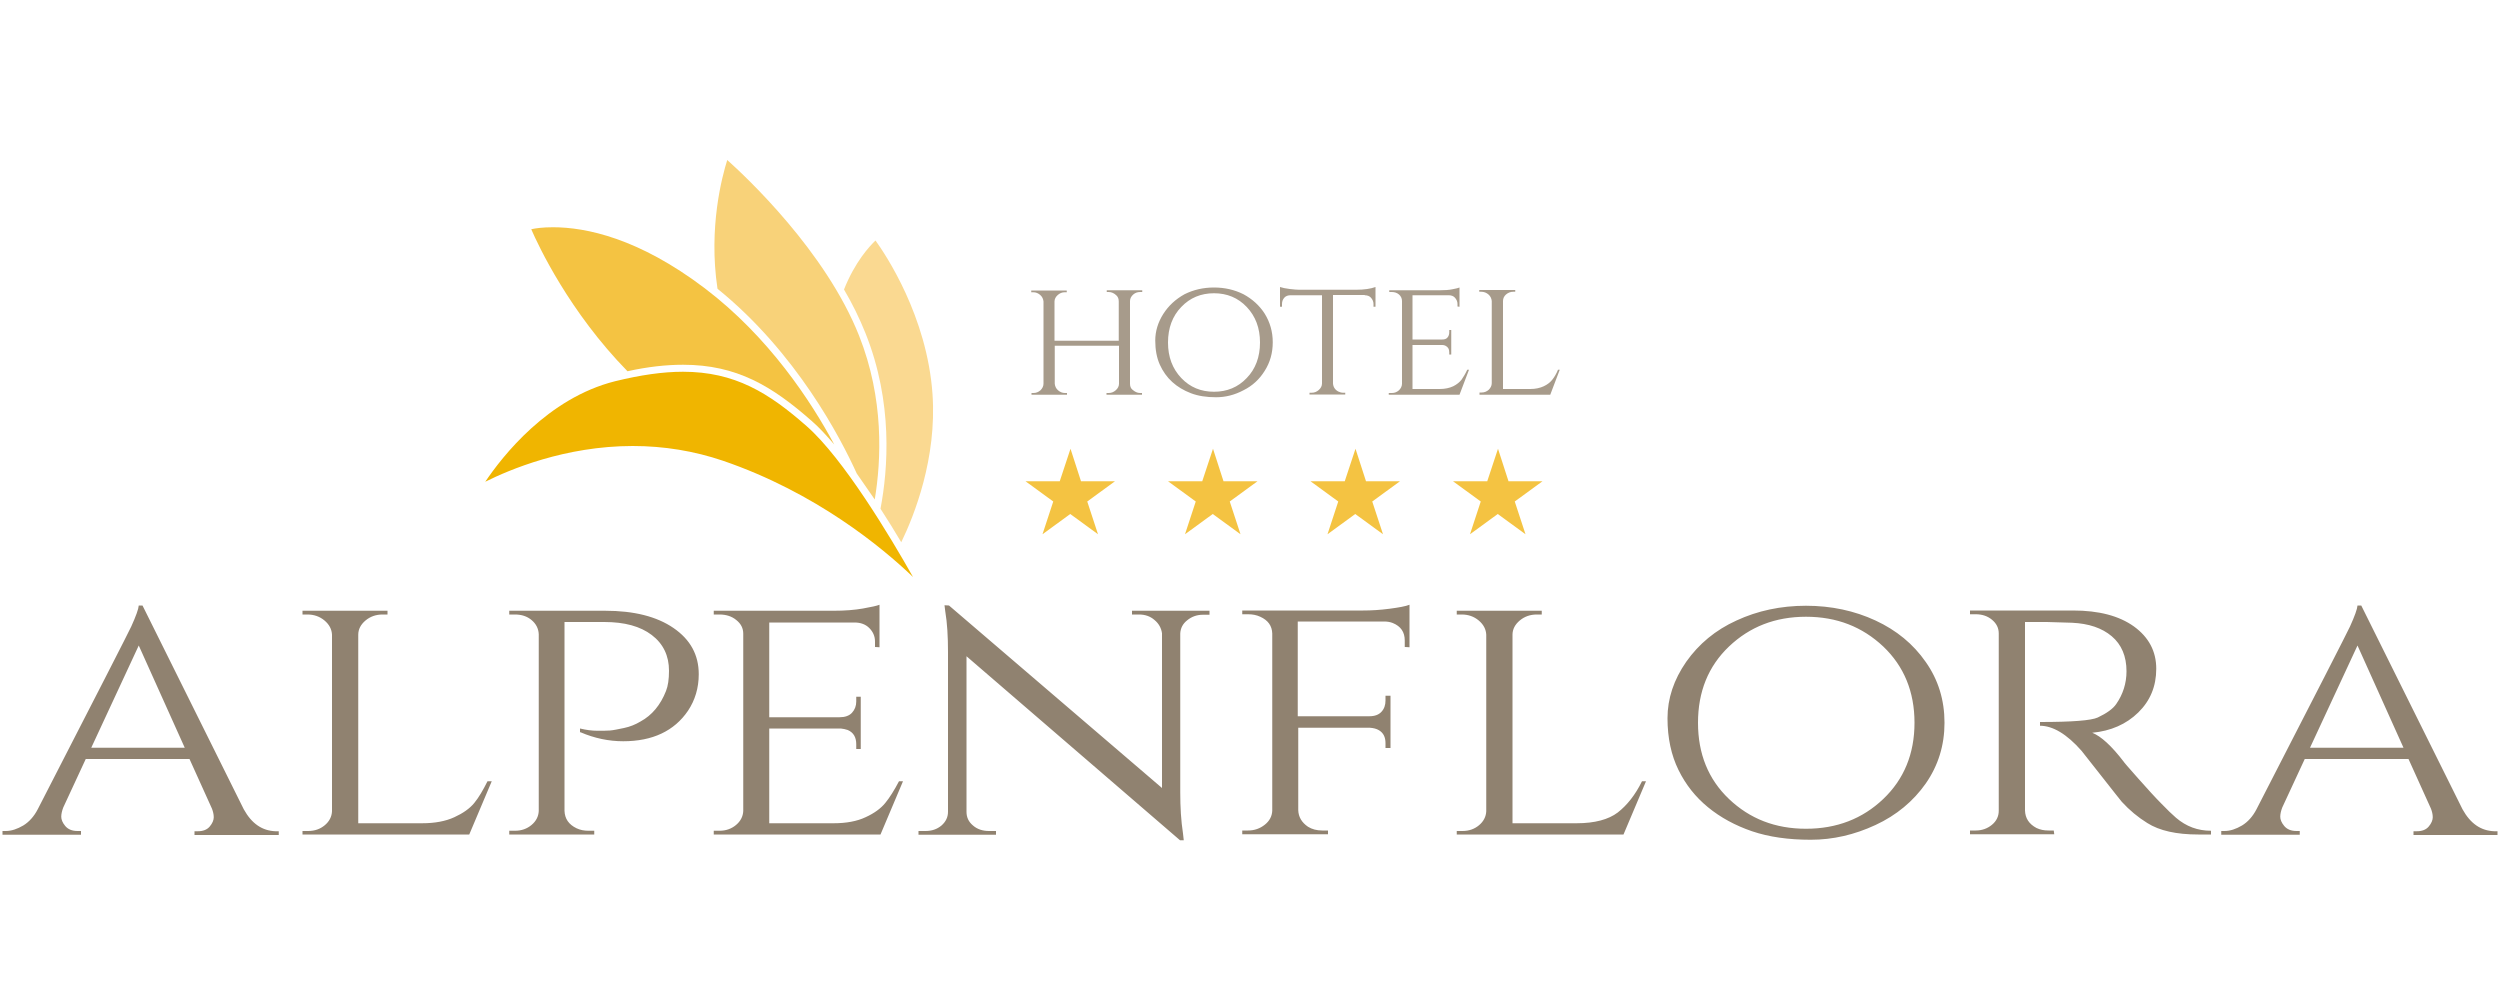 <svg enable-background="new 0 0 1000 400" viewBox="0 0 1000 400" xmlns="http://www.w3.org/2000/svg"><path d="m943 258.2 18.4 40.9h-37.4zm42 65.5-40.5-81.5h-1.5c-.1 1.4-1.1 4.2-3 8.4-1 2.2-13.5 26.6-37.4 73.1-1.5 2.9-3.5 5.1-5.8 6.5-2.4 1.4-4.7 2.2-7 2.2h-1.3v1.5h31.4v-1.5h-1.3c-2.2 0-3.8-.7-4.9-2s-1.6-2.6-1.6-3.7.3-2.4.8-3.7l9-19.4h41.5l9 19.9c.4 1.1.7 2.2.7 3.4 0 1.1-.5 2.4-1.6 3.7s-2.7 1.9-4.8 1.9h-1.3v1.5h33.6v-1.5h-1.3c-5.3-.2-9.5-3-12.7-8.8m-156.2-74.6c6.7.3 12 2.1 15.9 5.4s5.9 8 5.9 14c0 4.8-1.4 9.2-4.1 13.1-1.3 1.9-3.8 3.7-7.4 5.4-2.6 1.2-10.3 1.8-23.1 1.8v1.5c5.1 0 10.7 3.3 16.6 10 .3.4 2.9 3.7 7.8 9.9s7.6 9.7 8.3 10.5c3.1 3.4 6.5 6.2 10.2 8.5 4.9 3.1 11.7 4.6 20.4 4.6h5.1v-1.5c-5.3 0-9.9-1.7-14-5.2-1.5-1.3-3.5-3.2-5.8-5.6-2.4-2.4-5.5-5.8-9.4-10.2s-5.8-6.6-5.7-6.6c-4.9-6.4-9.1-10.2-12.6-11.6 7.4-.7 13.6-3.4 18.4-8.1s7.2-10.5 7.2-17.5-3-12.6-8.9-16.9c-6-4.3-14.1-6.4-24.4-6.4h-41.2v1.5h2.3c2.5 0 4.7.7 6.5 2.2s2.7 3.3 2.7 5.5v70.9c0 2.2-.9 4.1-2.7 5.6s-4 2.3-6.5 2.3h-2.3v1.5h33.7l-.2-1.5h-2.1c-1.8 0-3.3-.3-4.8-1-3-1.6-4.5-3.9-4.6-7v-75.4h8.7c3.8.1 7.1.2 10.1.3m-149.6 40c0-12.4 4.1-22.6 12.4-30.5s18.5-11.9 30.8-11.9 22.5 4 30.9 11.9c8.3 7.9 12.5 18.1 12.5 30.5s-4.2 22.6-12.5 30.5-18.6 11.9-30.9 11.9-22.5-4-30.8-11.9-12.4-18.1-12.4-30.5m-4.7-24.4c-5 7.2-7.5 14.7-7.5 22.6s1.5 14.8 4.4 20.7 6.8 10.8 11.8 14.9 10.9 7.3 17.6 9.6c6.8 2.3 14.6 3.4 23.5 3.4s17.5-2 25.9-5.9 15.1-9.5 20.1-16.6c5-7.2 7.5-15.3 7.5-24.3 0-9.1-2.5-17.2-7.5-24.3-5-7.2-11.7-12.7-20.1-16.6s-17.7-5.9-27.8-5.9-19.4 2-27.8 5.9c-8.4 3.8-15.1 9.4-20.1 16.5m-91.8 67.6v1.5h66.7l9-21.3h-1.6c-2.7 5.5-6 9.6-9.7 12.5-3.7 2.8-9.2 4.3-16.4 4.3h-25.7v-75.4c0-2.2 1-4.1 2.9-5.7s4.2-2.4 6.8-2.4h2v-1.5h-34v1.5h2c2.6 0 4.9.8 6.8 2.4s2.9 3.5 3 5.7v70.6c-.1 2.2-1.1 4.1-2.9 5.6s-4 2.3-6.6 2.3h-2.3zm-20.7-73.5 1.8.1v-17c-1.5.6-4.2 1.1-8 1.6s-7.3.7-10.5.7h-26.1-22.3v1.5h2.3c1.8 0 3.4.3 4.9 1 3.1 1.4 4.7 3.6 4.8 6.7v70.9c-.1 2.2-1.1 4.1-3 5.6s-4.1 2.3-6.7 2.3h-2.3v1.5h34.3v-1.5h-2.3c-2.2 0-4.1-.5-5.7-1.5-2.5-1.7-3.8-3.9-3.9-6.6v-33h28.7c1.4.1 2.6.4 3.6 1 1.8 1.1 2.6 2.8 2.6 5.2v1.9h2v-20.9h-2v1.9c0 1.8-.5 3.3-1.6 4.5s-2.7 1.8-4.9 1.8h-28.6v-37.9h34.6c1.2 0 2.4.2 3.4.6 3.2 1.3 4.8 3.6 4.8 7v2.6zm-78.2-13v-1.5h-31v1.5h2.8c2.4 0 4.5.7 6.2 2.2 1.7 1.4 2.7 3.2 3 5.3v61.9l-85.2-73-1.8-.1.3 2.4c.8 4.8 1.1 10.2 1.1 16.3v63.9c0 2.2-.9 4-2.6 5.5-1.8 1.5-3.9 2.2-6.4 2.2h-2.8v1.5h31v-1.5h-2.8c-2.5 0-4.7-.7-6.4-2.2-1.8-1.5-2.6-3.3-2.6-5.5v-62.2l85.4 73.6h1.5l-.3-2.7c-.8-5.2-1.1-10.6-1.1-16.4v-63.6c.1-2.1 1-3.9 2.8-5.3 1.7-1.4 3.8-2.2 6.2-2.2h2.7zm-198.3 86.5v1.5h66.7l9-21.3h-1.6c-1.9 3.6-3.7 6.5-5.5 8.7s-4.4 4.1-7.9 5.7c-3.4 1.6-7.7 2.4-12.7 2.4h-25.8v-37.9h28.6c1 .1 1.9.3 2.8.6 2.3 1 3.4 2.9 3.4 5.7v1.9h1.8v-20.9h-1.8v1.9c0 1.8-.6 3.3-1.7 4.5s-2.8 1.8-5 1.8h-28.1v-37.9h34.1c2.4 0 4.4.7 5.9 2.2s2.3 3.3 2.3 5.4v2.2l1.8.1v-17c-1 .4-3.2.9-6.6 1.5s-7.3.9-11.8.9h-47.9v1.5h2.3c2.6 0 4.9.7 6.7 2.2 1.9 1.5 2.8 3.3 2.8 5.5v70.9c-.1 2.2-1.1 4.1-2.9 5.6s-4 2.3-6.6 2.3zm-53.3-39.4c5.6 2.4 11.3 3.6 17.1 3.6 11.7 0 20.4-4.1 25.9-12.2 2.8-4.2 4.3-9.1 4.3-14.6 0-7.8-3.4-13.9-10.1-18.5s-15.8-6.9-27.3-6.9h-38.4v1.5h2.3c2.6 0 4.8.7 6.6 2.2s2.8 3.4 2.9 5.7v70.7c-.1 2.2-1.1 4.1-2.9 5.6s-4 2.3-6.6 2.3h-2.3v1.5h34v-1.5h-2.3c-1.8 0-3.3-.3-4.8-1-3.1-1.5-4.7-3.8-4.8-7v-75.5h15.9c8.1 0 14.4 1.7 19 5.2s6.9 8.3 6.9 14.3c0 3.4-.4 6.1-1.2 8.1-2.2 5.6-5.6 9.7-10.2 12.2-2 1.2-4.2 2.1-6.6 2.6s-4.3.9-5.6 1-3 .1-5.1.1-4.4-.3-6.9-.9v1.5zm-111.2 39.4v1.5h66.7l9-21.3h-1.7c-1.8 3.6-3.5 6.5-5.3 8.7s-4.5 4.1-8 5.7-7.8 2.4-12.8 2.4h-25.6v-75.4c0-2.2 1-4.1 2.9-5.7s4.2-2.4 6.8-2.4h2v-1.5h-34v1.5h2c2.6 0 4.9.8 6.8 2.4s2.9 3.5 3 5.7v70.6c-.1 2.2-1.1 4.1-2.9 5.6s-4 2.3-6.7 2.3h-2.2zm-65.5-74.1 18.4 40.9h-37.4zm42 65.5-40.5-81.5h-1.5c-.1 1.4-1.1 4.2-3 8.4-1 2.2-13.5 26.6-37.4 73.1-1.5 2.9-3.5 5.1-5.8 6.5-2.4 1.4-4.7 2.2-7 2.2h-1.3v1.5h31.4v-1.5h-1.4c-2.2 0-3.8-.7-4.9-2s-1.6-2.6-1.6-3.7.3-2.4.8-3.7l9-19.4h41.5l9 19.9c.4 1.1.7 2.2.7 3.4 0 1.1-.5 2.4-1.6 3.7s-2.7 1.9-4.8 1.9h-1.3v1.5h33.7v-1.5h-1.3c-5.3-.2-9.5-3-12.7-8.8" fill="#908270"/><path d="m603.4 192.5-4.2-13-4.3 13h-13.7l11.1 8.1-4.3 13.1 11.1-8.1 11.1 8.1-4.3-13.1 11.1-8.1zm-57 0-4.2-13-4.3 13h-13.7l11.1 8.1-4.3 13.1 11.1-8.1 11.1 8.1-4.3-13.1 11.1-8.1zm-57 0-4.2-13-4.3 13h-13.7l11.1 8.1-4.3 13.1 11.1-8.1 11.1 8.1-4.3-13.1 11.1-8.1zm-57 0-4.2-13-4.3 13h-13.7l11.1 8.1-4.3 13.1 11.1-8.1 11.1 8.1-4.3-13.1 11.1-8.1z" fill="#f4c342"/><path d="m322.7 170.5c-15.2-13.4-28.8-21.8-49.5-21.8-8.1 0-17 1.3-27.2 3.8-27 6.8-45.1 30.1-51.9 40.2 9.6-4.8 31.9-14.3 59-14.3 12.5 0 24.6 2 36.1 5.9 37.1 12.7 63.7 34.7 76 46.5-9-16-27.9-47.5-42.5-60.3" fill="#f0b500"/><path d="m342.7 189.4c2.4 3.4 4.8 6.9 7.2 10.4 2.6-15.7 3.8-40.2-6.3-65.6-13.4-33.7-45.1-63.4-52.7-70.2-2 6.4-7.6 26.9-3.9 51.5 31.5 25.5 49.2 59.6 55.7 73.9" fill="#f8d279"/><path d="m352.2 203.5c3 4.6 5.8 9.2 8.3 13.4 5.2-10.7 14.3-33.6 12.5-59.3-2.2-31.1-18.7-55.7-22.8-61.4-2.4 2.3-8.2 8.5-12.6 19.6 3.3 5.6 6.2 11.5 8.6 17.5 11.1 27.7 9 54.4 6 70.2" fill="#fad991"/><path d="m273.2 145.9c21.6 0 35.7 8.6 51.5 22.5 2.9 2.5 5.9 5.8 9 9.4-9.3-17.3-26.1-43-51.8-62.5-26.5-20.1-47.6-24.4-60.7-24.4-4.1 0-7 .4-8.7.8 2.9 6.7 15.3 33.1 38.5 56.8 8.1-1.8 15.5-2.6 22.2-2.6" fill="#f4c342"/><path d="m591.8 157.2v.7h28.3l3.8-10h-.7c-.7 1.7-1.5 3-2.3 4s-1.9 1.9-3.4 2.6-3.3 1.1-5.4 1.1h-10.9v-35.2c0-1 .4-1.9 1.2-2.6s1.8-1.1 2.9-1.1h.8v-.7h-14.4v.7h.8c1.1 0 2.1.4 2.9 1.1s1.2 1.6 1.3 2.6v32.9c0 1-.5 1.9-1.2 2.6-.8.7-1.7 1.1-2.8 1.1h-.9zm-36.3 0v.7h28.3l3.8-10h-.7c-.8 1.7-1.6 3-2.3 4-.8 1-1.9 1.9-3.3 2.6-1.5.7-3.3 1.1-5.4 1.1h-10.9v-17.6h12c.4 0 .8.1 1.2.3 1 .5 1.5 1.3 1.5 2.6v.9h.8v-9.8h-.8v.9c0 .8-.2 1.5-.7 2.1s-1.2.8-2.1.8h-11.9v-17.7h14.5c1 0 1.9.3 2.5 1s1 1.5 1 2.5v1l.8.1v-7.7c-.4.2-1.3.4-2.8.7-1.4.3-3.1.4-5 .4h-20.3v.7h1c1.1 0 2.1.3 2.9 1s1.2 1.6 1.2 2.6v33.1c0 1-.5 1.9-1.2 2.6-.8.7-1.7 1.1-2.8 1.1zm-9.6-39.1c1 0 1.9.3 2.5 1s1 1.5 1 2.5v1.1h.8v-7.9c-1.9.7-4.5 1.1-7.8 1.1h-22.7c-.8 0-2.1-.1-3.8-.3s-3-.5-3.9-.8v7.9h.8v-1.1c0-1 .3-1.8.9-2.5s1.5-1 2.5-1h12.6v35.3c0 1-.5 1.9-1.3 2.6s-1.7 1.1-2.9 1.1h-.8v.7h14.3v-.7h-.8c-.7 0-1.4-.2-2-.5-1.3-.7-2-1.8-2.1-3.2v-35.4h12.7zm-78.7 18.9c0-5.8 1.8-10.6 5.3-14.2 3.5-3.7 7.9-5.5 13.1-5.5s9.6 1.8 13.1 5.5 5.3 8.4 5.3 14.2-1.8 10.6-5.3 14.2c-3.5 3.7-7.9 5.5-13.1 5.5s-9.6-1.8-13.1-5.5-5.3-8.4-5.3-14.2m-1.9-11.4c-2.1 3.3-3.2 6.9-3.2 10.6s.6 6.9 1.8 9.6 2.9 5.1 5 7 4.6 3.4 7.5 4.5 6.2 1.6 10 1.6 7.4-.9 11-2.8c3.6-1.8 6.4-4.4 8.5-7.8 2.1-3.3 3.2-7.1 3.2-11.4 0-4.2-1.1-8-3.2-11.4-2.1-3.3-5-5.9-8.5-7.8-3.6-1.8-7.5-2.7-11.8-2.7s-8.2.9-11.8 2.7c-3.6 2-6.4 4.6-8.5 7.9m-22.7 31.6v.7h14.2v-.7h-.8c-1.1 0-2.1-.5-3.1-1.4-.6-.5-.9-1.3-.9-2.3v-33.1c0-1 .5-1.9 1.3-2.6s1.7-1 2.8-1h.8v-.7h-14.2v.7h.8c1.1 0 2.2.5 3.1 1.4.6.6.9 1.3.9 2.4v15.7h-25.7v-15.7c0-1 .5-1.9 1.3-2.6s1.7-1.1 2.8-1.1h.8v-.7h-14.2v.7h.8c1.1 0 2 .4 2.8 1.1s1.2 1.6 1.3 2.6v32.9c0 1-.5 1.9-1.2 2.6-.8.7-1.7 1.1-2.8 1.1h-.8v.7h14.2v-.7h-.8c-1.1 0-2-.4-2.8-1.1s-1.2-1.6-1.3-2.6v-15.2h25.7v15.2c0 1-.5 1.9-1.3 2.6s-1.7 1.1-2.8 1.1z" fill="#a79b8b"/></svg>